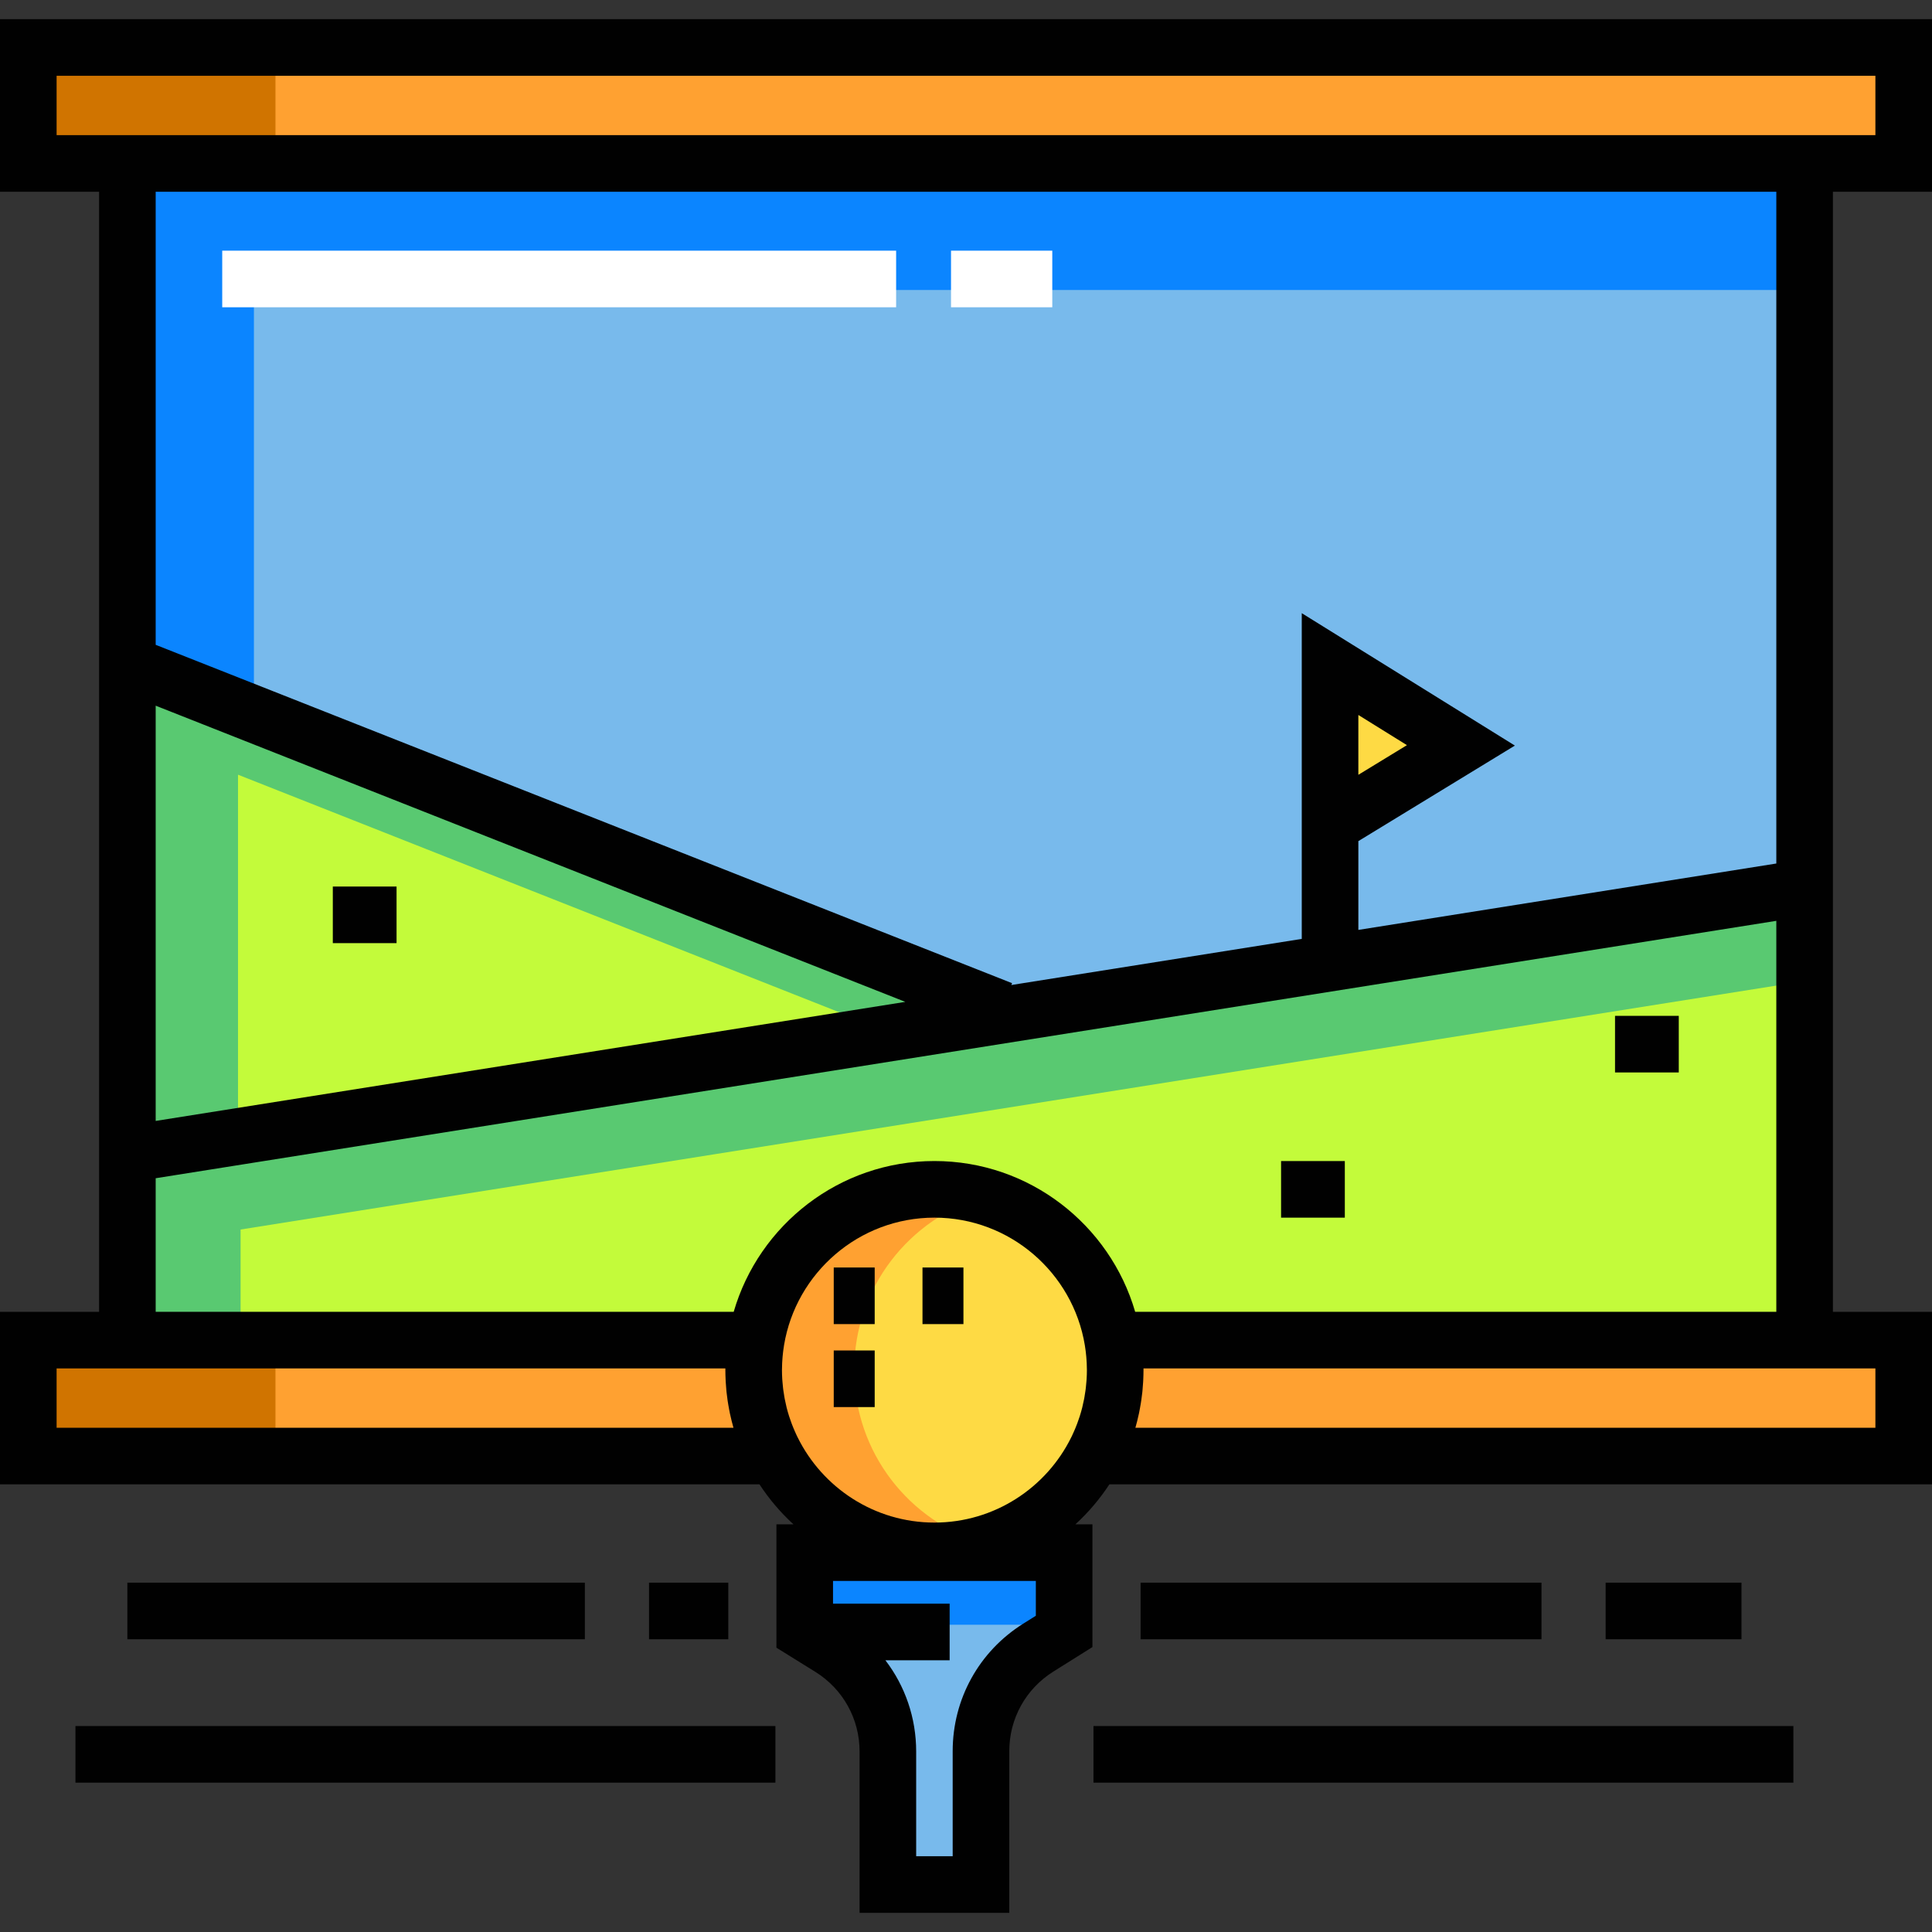 <?xml version="1.0" encoding="iso-8859-1"?>
<!-- Generator: Adobe Illustrator 19.0.0, SVG Export Plug-In . SVG Version: 6.00 Build 0)  -->
<svg version="1.1" id="Capa_1" xmlns="http://www.w3.org/2000/svg" xmlns:xlink="http://www.w3.org/1999/xlink" x="0px" y="0px"
	 viewBox="0 0 512 512" style="enable-background:new 0 0 512 512;" xml:space="preserve">
<rect x="0" y="0" width="512" height="512" fill="#333333" stroke="none"/>
<path style="fill:#78BAEC;" d="M213.262,411.46v20.882v0.144l6.734,4.181c9.515,5.907,15.301,16.311,15.301,27.511v35.239h24.675
	v-35.339c0-11.145,5.731-21.507,15.172-27.43l6.863-4.306V411.46L213.262,411.46L213.262,411.46z"/>
<path style="fill:#0B85FF;" d="M232.364,450.742c-2.61-5.719-6.858-10.653-12.369-14.074l-6.734-4.181v-21.026h68.746v19.103
	h-49.643L232.364,450.742L232.364,450.742z"/>
<path style="fill:#78BAEC;" d="M33.757,43.317v311.825h166.641c3.788-22.672,23.488-39.957,47.236-39.957
	s43.448,17.284,47.236,39.957h183.372V43.317H33.757z"/>
<polygon style="fill:#FEDA44;" points="352.479,218.697 352.479,175.986 387.154,197.531 "/>
<path style="fill:#0B85FF;" d="M67.292,355.142H33.757V43.317h444.486v33.535H67.292V355.142z"/>
<circle style="fill:#FEDA44;" cx="247.63" cy="363.091" r="47.905"/>
<g>
	<path style="fill:#FFA131;" d="M226.375,363.09c0-21.832,14.61-40.24,34.582-46.013c-4.231-1.223-8.698-1.892-13.323-1.892
		c-26.457,0-47.905,21.448-47.905,47.905s21.448,47.905,47.905,47.905c4.625,0,9.091-0.669,13.323-1.892
		C240.985,403.33,226.375,384.922,226.375,363.09z"/>
	<rect x="7.5" y="12.584" style="fill:#FFA131;" width="497" height="30.733"/>
	<path style="fill:#FFA131;" d="M199.729,363.09c0-2.709,0.236-5.362,0.669-7.948H7.5v30.733h197.986
		C201.815,379.098,199.729,371.338,199.729,363.09z"/>
</g>
<g>
	<rect x="7.5" y="12.584" style="fill:#D07400;" width="65.5" height="30.733"/>
	<rect x="7.5" y="355.141" style="fill:#D07400;" width="65.5" height="30.733"/>
</g>
<path style="fill:#FFA131;" d="M294.871,355.142c0.432,2.586,0.669,5.239,0.669,7.948c0,8.248-2.086,16.008-5.756,22.784H504.5
	v-30.733H294.871V355.142z"/>
<path style="fill:#C3FB3A;" d="M33.757,305.843v49.299h166.641c3.788-22.672,23.488-39.957,47.236-39.957
	s43.448,17.284,47.236,39.957h183.372V235.245L33.757,305.843z"/>
<path style="fill:#59C971;" d="M63.757,355.142h-30v-49.299l444.486-70.598v24.756L63.757,325.835V355.142z"/>
<polygon style="fill:#C3FB3A;" points="33.757,305.843 269.457,269.111 33.757,175.986 "/>
<polygon style="fill:#59C971;" points="63.075,205.305 237.267,274.127 269.456,269.111 33.757,175.986 33.757,305.843 
	63.075,301.274 "/>
<g>
	<rect x="244.47" y="335.901" style="fill:#010101;" width="10.852" height="15"/>
	<rect x="220.95" y="335.901" style="fill:#010101;" width="10.852" height="15"/>
	<rect x="220.95" y="357.891" style="fill:#010101;" width="10.852" height="15"/>
	<rect x="428" y="269.211" style="fill:#010101;" width="16.891" height="15"/>
	<rect x="339.5" y="307.691" style="fill:#010101;" width="16.891" height="15"/>
	<rect x="88.2" y="234.941" style="fill:#010101;" width="16.892" height="15"/>
</g>
<g>
	<rect x="58.892" y="66.431" style="fill:#FFFFFF;" width="178.59" height="15"/>
	<rect x="252.03" y="66.431" style="fill:#FFFFFF;" width="26.835" height="15"/>
</g>
<g>
	<path style="fill:#010101;" d="M485.743,50.816H512V5.084H0v45.732h26.257v296.825H0v45.732h201.273
		c2.552,3.894,5.574,7.454,8.996,10.586h-4.508v32.697l10.278,6.383c7.362,4.57,11.757,12.473,11.757,21.138v42.74h39.675v-42.84
		c0-8.617,4.358-16.497,11.657-21.076l10.379-6.511v-32.531h-4.509c3.423-3.132,6.444-6.692,8.996-10.586H512v-45.732h-26.257
		V50.816z M274.508,428.194l-3.351,2.101c-11.7,7.341-18.686,19.971-18.686,33.783v27.84h-9.675v-27.74
		c0-8.94-2.932-17.363-8.158-24.191h17.028v-15h-30.905v-6.026h53.746v9.233H274.508z M15,35.816V20.084h482v15.732
		C497,35.816,15,35.816,15,35.816z M41.257,187.014l198.661,78.491L41.257,297.058V187.014z M194.377,378.374H15v-15.732h177.231
		c-0.001,0.149-0.002,0.299-0.002,0.448c0,0.832,0.026,1.662,0.063,2.491c0.011,0.257,0.026,0.513,0.041,0.769
		c0.037,0.625,0.085,1.249,0.143,1.872c0.022,0.235,0.038,0.471,0.063,0.705c0.076,0.72,0.17,1.438,0.274,2.154
		c0.053,0.367,0.114,0.732,0.174,1.098c0.071,0.43,0.149,0.858,0.23,1.286c0.07,0.367,0.137,0.735,0.214,1.099
		c0.145,0.685,0.303,1.366,0.473,2.044c0.082,0.326,0.172,0.647,0.26,0.971C194.236,377.844,194.301,378.11,194.377,378.374z
		 M287.486,356.463c0.073,0.446,0.137,0.892,0.195,1.337c0.021,0.16,0.042,0.32,0.061,0.481c0.049,0.408,0.092,0.816,0.128,1.223
		c0.023,0.264,0.042,0.528,0.06,0.793c0.023,0.319,0.046,0.638,0.061,0.956c0.027,0.609,0.047,1.22,0.047,1.836
		c0,0.782-0.028,1.563-0.073,2.342c-0.012,0.208-0.032,0.413-0.047,0.619c-0.043,0.585-0.095,1.169-0.164,1.751
		c-0.025,0.218-0.054,0.434-0.083,0.651c-0.079,0.589-0.17,1.175-0.275,1.759c-0.034,0.188-0.065,0.378-0.101,0.565
		c-0.132,0.685-0.282,1.366-0.449,2.043c-0.02,0.079-0.035,0.159-0.055,0.238c-0.186,0.735-0.397,1.464-0.624,2.187
		c-0.086,0.272-0.182,0.538-0.274,0.807c-0.141,0.416-0.285,0.831-0.44,1.243c-0.142,0.378-0.291,0.753-0.445,1.125
		c-0.111,0.27-0.227,0.539-0.343,0.807c-0.193,0.441-0.387,0.882-0.595,1.315c-0.044,0.091-0.092,0.181-0.136,0.272
		c-6.578,13.419-20.376,22.682-36.301,22.682c-15.916,0-29.708-9.254-36.29-22.661c-0.049-0.1-0.102-0.198-0.15-0.298
		c-0.206-0.428-0.397-0.863-0.588-1.299c-0.119-0.274-0.238-0.549-0.351-0.826c-0.151-0.367-0.298-0.736-0.438-1.109
		c-0.158-0.423-0.307-0.849-0.451-1.276c-0.088-0.258-0.18-0.514-0.263-0.774c-0.229-0.728-0.441-1.461-0.628-2.201
		c-0.017-0.067-0.03-0.136-0.047-0.203c-0.171-0.688-0.323-1.382-0.457-2.079c-0.035-0.181-0.065-0.364-0.098-0.546
		c-0.105-0.589-0.198-1.181-0.277-1.775c-0.029-0.214-0.057-0.428-0.082-0.644c-0.068-0.583-0.121-1.169-0.164-1.756
		c-0.015-0.206-0.035-0.41-0.047-0.617c-0.045-0.779-0.073-1.56-0.073-2.342c0-0.615,0.019-1.226,0.047-1.835
		c0.015-0.319,0.038-0.64,0.061-0.96c0.018-0.263,0.037-0.526,0.06-0.787c0.037-0.412,0.08-0.824,0.13-1.236
		c0.018-0.151,0.038-0.302,0.058-0.453c0.06-0.458,0.125-0.916,0.201-1.374c3.18-19.127,19.833-33.758,39.849-33.758
		C267.656,322.686,284.314,337.327,287.486,356.463z M497,362.642v15.732H300.892c0.076-0.264,0.141-0.531,0.213-0.797
		c0.087-0.322,0.177-0.642,0.259-0.967c0.171-0.68,0.329-1.363,0.474-2.049c0.077-0.362,0.143-0.727,0.212-1.092
		c0.082-0.431,0.16-0.862,0.232-1.295c0.06-0.364,0.12-0.727,0.173-1.093c0.105-0.719,0.199-1.44,0.276-2.163
		c0.024-0.231,0.041-0.464,0.062-0.696c0.058-0.623,0.106-1.248,0.143-1.873c0.015-0.256,0.029-0.512,0.041-0.769
		c0.037-0.829,0.063-1.66,0.063-2.491c0-0.149-0.001-0.299-0.002-0.448H497V362.642z M300.831,347.642
		c-6.706-23.054-28.008-39.956-53.197-39.956s-46.491,16.902-53.197,39.956H41.257v-35.396l429.486-68.215v103.611H300.831z
		 M359.979,246.435v-23.53l41.478-25.318l-56.478-35.09v86.321l-76.965,12.224l0.193-0.489l-226.95-89.668V50.816h429.486v178.026
		L359.979,246.435z M359.979,205.331v-15.855l12.872,7.998L359.979,205.331z"/>
	<rect x="172" y="419.421" style="fill:#010101;" width="21" height="15"/>
	<rect x="33.757" y="419.421" style="fill:#010101;" width="121.24" height="15"/>
	<rect x="20" y="457.421" style="fill:#010101;" width="185.49" height="15"/>
	<rect x="425.51" y="419.421" style="fill:#010101;" width="36" height="15"/>
	<rect x="302.27" y="419.421" style="fill:#010101;" width="106.24" height="15"/>
	<rect x="289.78" y="457.421" style="fill:#010101;" width="185.49" height="15"/>
</g>
<g>
</g>
<g>
</g>
<g>
</g>
<g>
</g>
<g>
</g>
<g>
</g>
<g>
</g>
<g>
</g>
<g>
</g>
<g>
</g>
<g>
</g>
<g>
</g>
<g>
</g>
<g>
</g>
<g>
</g>
</svg>
